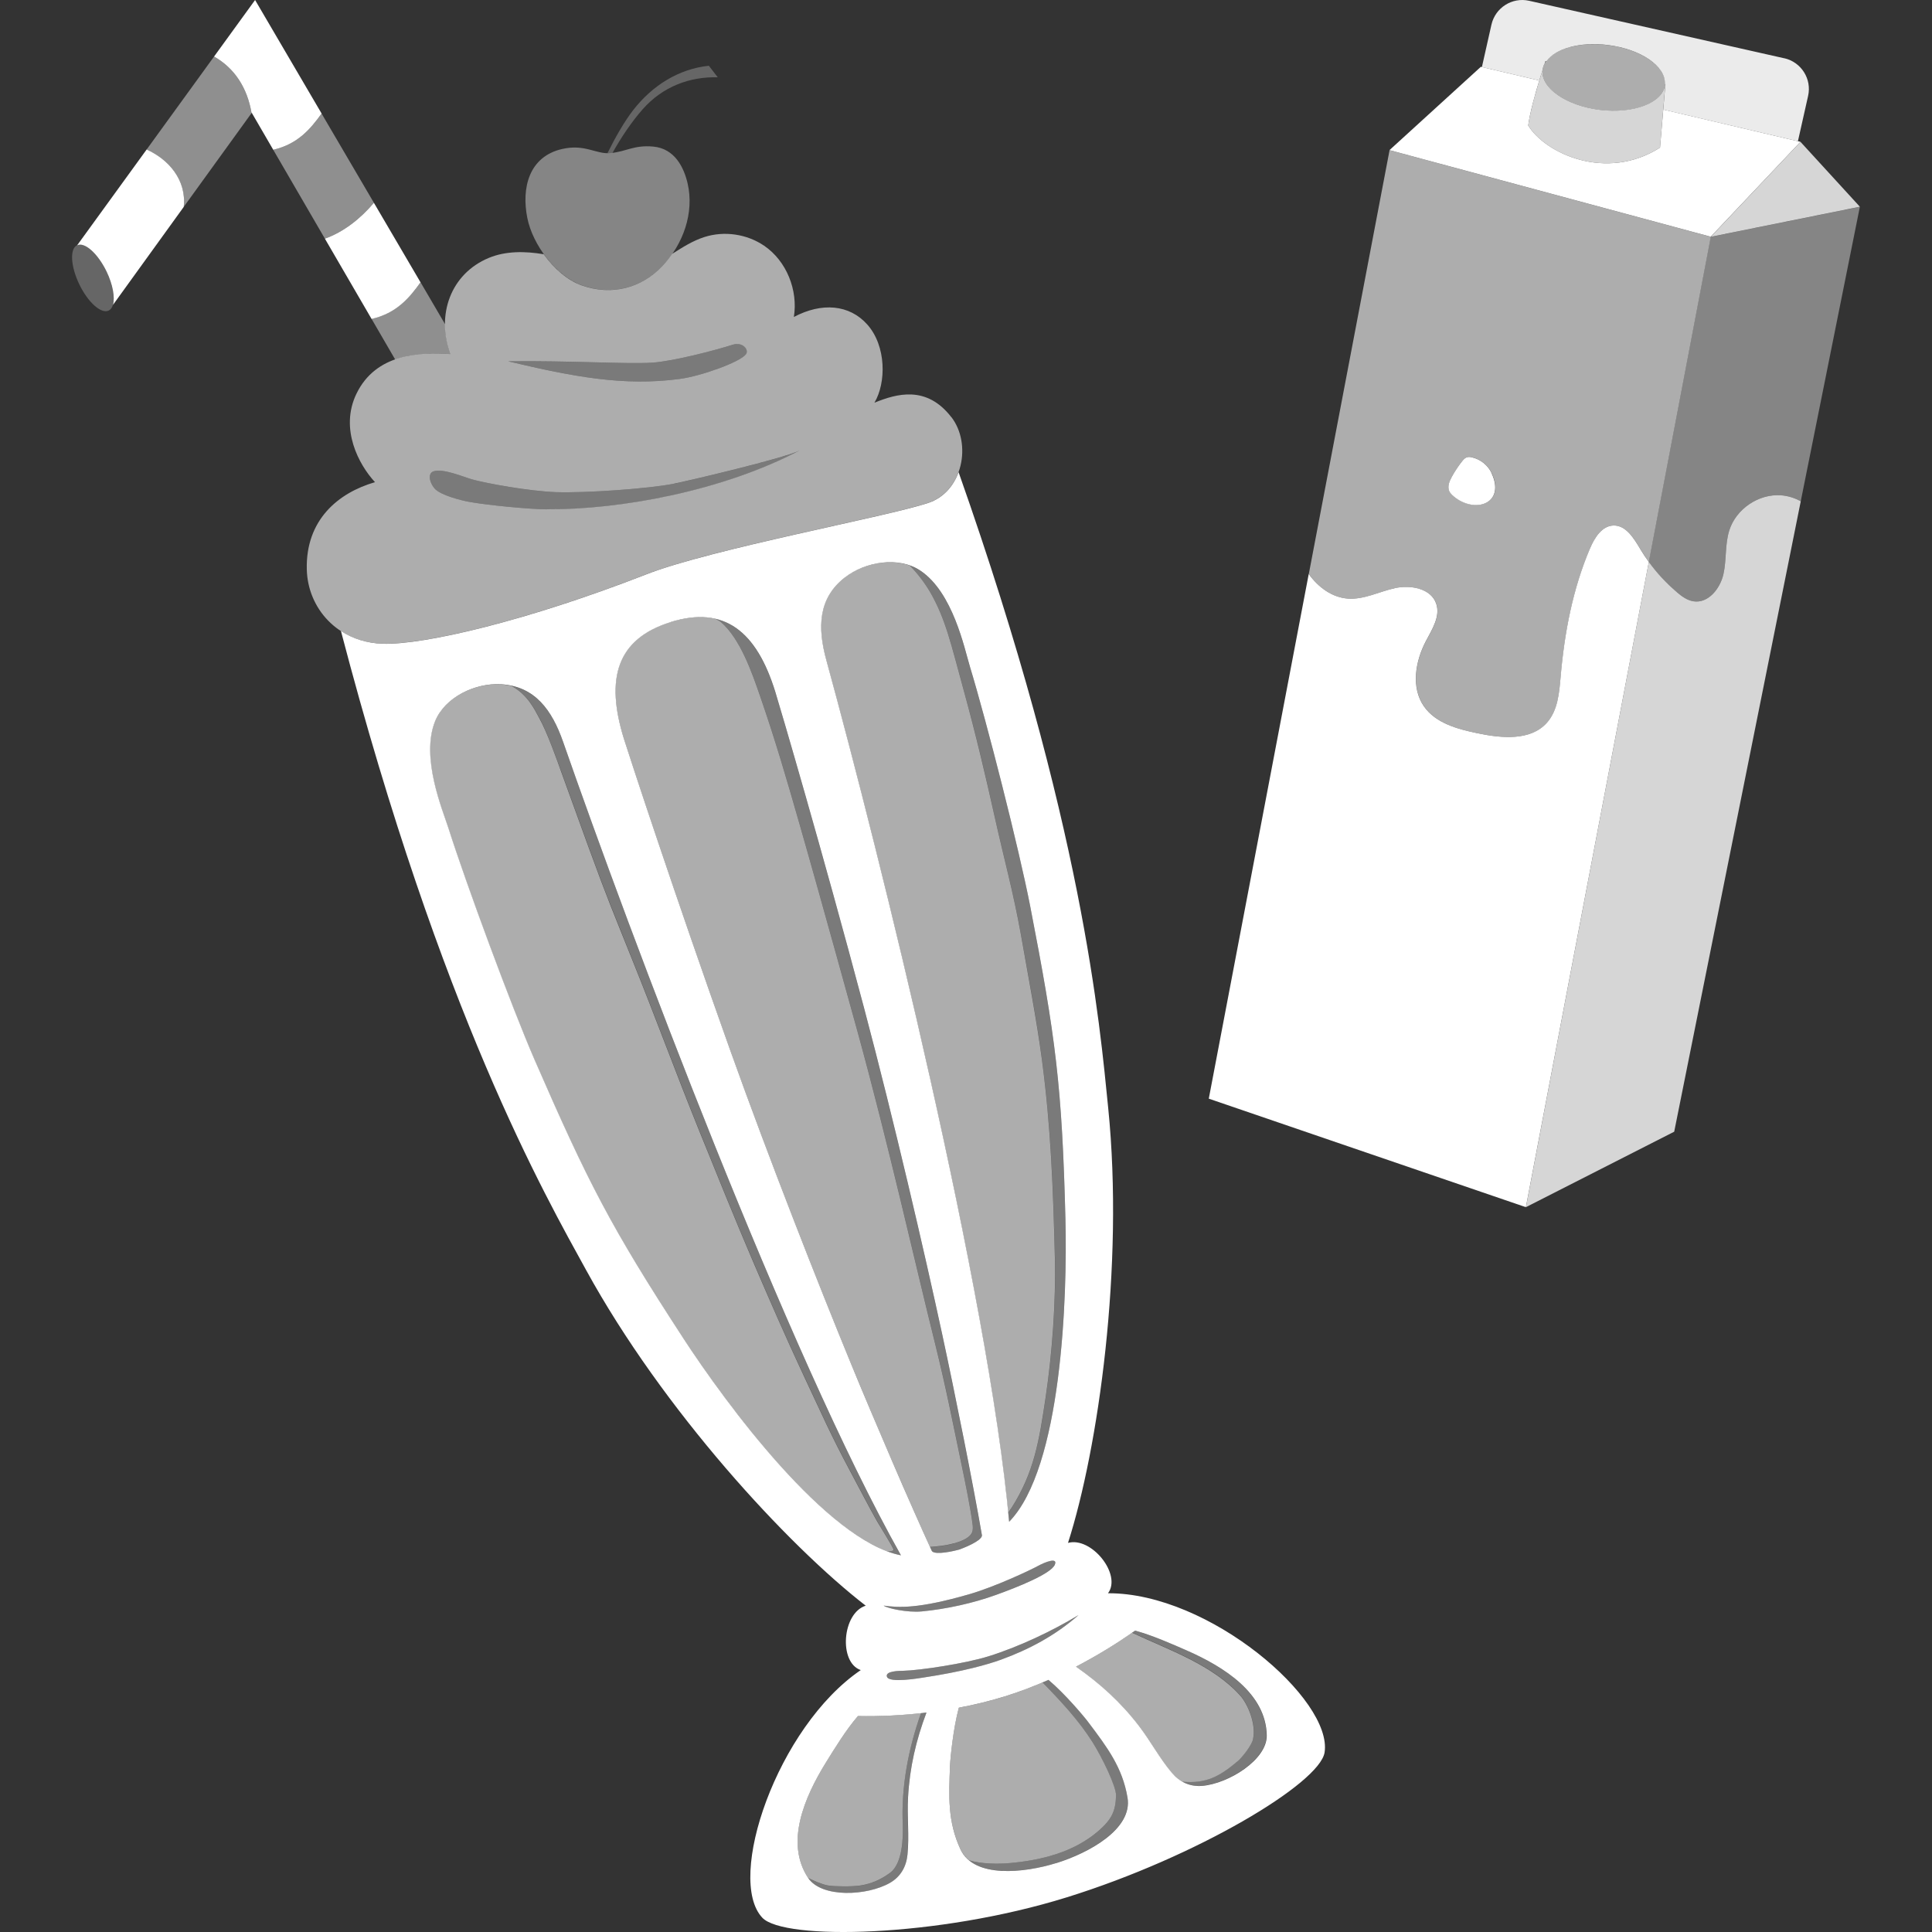 <svg viewBox="0 0 300 300" xmlns="http://www.w3.org/2000/svg"><rect x="0" y="0" width="300" height="300" fill="#333333" stroke="none"/><g fill="#fff"><path d="m 138.76 240.64 c -.08 -.4 -1.97 -3.39 -2.53 -4.35 -1.16 -2.02 -3.16 -5.88 -4.26 -7.93 -3 -5.6 -4.42 -8.9 -7.12 -14.64 -2.89 -6.17 -5.24 -11.6 -7.93 -17.86 -2.71 -6.32 -5.7 -13.74 -8.28 -20.11 -3.75 -9.27 -6.86 -17.81 -10.61 -27.08 -2.7 -6.78 -3.53 -8.59 -6.69 -17.26 -1.12 -3.08 -2.83 -7.81 -4.17 -11.5 -.58 -1.62 -2.17 -6.15 -3.45 -8.44 -.68 -1.23 -1.75 -3.59 -4.33 -4.98 -.52 -.11 -1.07 -.19 -1.65 -.23 -4 -.23 -8.72 2.02 -10.21 5.75 -2.28 5.67 1.2 13.84 2.09 16.64 2.72 8.57 9.81 27.77 13.37 35.94 8.29 19.03 11.78 25.89 23.03 43.14 6.23 9.57 20.47 28.95 31.7 33.17 .44 -.02 1.07 -.06 1.03 -.25 z" opacity=".6"/><path d="m 137.74 240.89 c .74 .28 1.46 .49 2.16 .63 -17.62 -31.35 -42.11 -96.62 -52.45 -126.29 -1.55 -4.44 -3.83 -7.83 -8.03 -8.74 2.58 1.4 3.64 3.75 4.33 4.98 1.27 2.3 2.86 6.83 3.45 8.44 1.33 3.69 3.04 8.41 4.17 11.5 3.16 8.67 4 10.48 6.69 17.26 3.75 9.27 6.86 17.81 10.61 27.08 2.58 6.37 5.56 13.79 8.28 20.11 2.69 6.26 5.03 11.7 7.93 17.86 2.7 5.75 4.12 9.05 7.12 14.64 1.1 2.05 3.1 5.92 4.26 7.93 .55 .96 2.44 3.95 2.53 4.35 .04 .19 -.59 .23 -1.03 .25 z" opacity=".35"/><path d="m 39.06 17.55 c -.67 -3.94 -2.65 -6.97 -5.82 -8.77 l -10.48 14.45 c 3.39 1.52 6.22 4.72 5.76 8.91 l 10.54 -14.58 z" opacity=".45"/><path d="m 49.94 17.63 c -1.72 2.38 -3.68 4.73 -7.51 5.63 l 8.02 13.8 c 2.91 -1.04 5.51 -3.1 7.61 -5.57 l -8.12 -13.85 z" opacity=".45"/><path d="m 39.06 17.55 l .03 -.04 3.34 5.75 c 3.83 -.89 5.79 -3.25 7.51 -5.63 l -10.33 -17.63 -6.37 8.78 c 3.17 1.8 5.15 4.83 5.82 8.77 z"/><path d="m 58.06 31.49 c -2.1 2.48 -4.7 4.53 -7.61 5.57 l 7.25 12.47 c 3.89 -.89 5.87 -3.28 7.6 -5.69 z"/><path d="m 147.71 64.76 c -3.84 -4.95 -8.45 -3.64 -11.93 -2.23 1.84 -3.07 1.87 -8.8 -1.11 -12.14 -2.77 -3.11 -7.06 -3.47 -11.4 -1.17 .67 -4.14 -1.12 -8.68 -4.61 -11.06 -2.67 -1.82 -6.18 -2.34 -9.26 -1.36 -1.81 .57 -3.41 1.6 -5.02 2.62 -.46 .67 -.97 1.3 -1.52 1.89 -3.18 3.36 -7.76 4.67 -12.49 3.02 -2.24 -.78 -4.36 -2.64 -5.94 -4.85 -2.9 -.49 -5.91 -.52 -8.51 .56 -5.96 2.47 -8.21 8.85 -5.99 14.94 -4.76 -.31 -11.58 -.1 -14.6 6.2 -2.59 5.41 .37 10.96 2.9 13.69 -5.7 1.65 -10.79 5.85 -10.59 13.57 .15 5.94 4.69 11.29 11.78 11.51 6.43 .2 22.55 -3.6 40.94 -10.78 10.14 -3.96 37.48 -8.96 43.81 -11.1 5.33 -1.8 6.77 -9.16 3.54 -13.33 z m -46.43 -8.45 c 3.24 -.2 9.78 -1.92 12.53 -2.79 1.51 -.47 2.55 .79 2.02 1.49 -.92 1.23 -7.02 3.4 -10.27 3.83 -8.69 1.16 -16.51 -.33 -26.67 -2.74 9.56 -.12 18.26 .46 22.39 .21 z m -16.35 22.78 c -2.82 -.02 -9.36 -.66 -12.13 -1.17 -1.26 -.23 -4.18 -.99 -5.17 -1.92 -.83 -.78 -1.35 -2.46 -.32 -2.81 1.48 -.5 4.66 .87 6 1.25 2.16 .61 8.89 1.84 13.03 1.98 4.67 .15 14.23 -.52 18.25 -1.3 1.76 -.34 17.03 -3.9 19.56 -5.16 -11.93 6.27 -27.82 9.2 -39.23 9.12 z" opacity=".6"/><path d="m 87.31 23.13 c -5.18 1.17 -6.36 6.05 -5.43 10.71 .83 4.18 4.48 9.08 8.51 10.48 4.72 1.65 9.31 .34 12.49 -3.02 s 4.96 -8.23 3.89 -12.83 c -.57 -2.45 -1.98 -5.4 -5.34 -5.71 -3 -.27 -4.14 .77 -6.6 1.01 -2.26 .23 -3.96 -1.45 -7.51 -.64 z" opacity=".4"/><path d="m 148.11 239.66 c .88 -.25 2.4 -.75 2.81 -1.66 .21 -.46 .15 -.98 .08 -1.48 -.28 -2.15 -1.16 -6.58 -1.61 -8.7 -1.5 -7.16 -2.41 -12 -4.17 -19.1 -3.13 -12.57 -7.25 -31.03 -12.09 -48.63 -1.09 -3.95 -2.18 -7.9 -3.28 -11.84 -1.94 -6.95 -3.73 -13.42 -5.72 -20.36 -2 -6.99 -3.71 -12.86 -6.08 -19.73 -1.24 -3.6 -3.09 -8.98 -6.1 -11.55 -.19 -.16 -.56 -.34 -.91 -.55 -2 -.46 -4.29 -.3 -6.92 .52 -8.34 2.59 -10.17 8.74 -7.26 18.11 .73 2.35 7.96 24.43 16.49 48.32 6.14 17.18 13.74 36.47 18.69 48.52 3.6 8.75 8.97 21.27 12.36 28.68 1.25 -.09 2.5 -.22 3.71 -.56 z" opacity=".6"/><path d="m 156.99 234.27 c 3.59 -5.6 4.36 -10.47 5.38 -17.31 1.01 -6.77 1.6 -14.85 1.43 -21.7 -.27 -10.62 -.61 -20.12 -2 -30.65 -.81 -6.1 -1.99 -12.2 -3.28 -19.52 -1.17 -6.56 -2.65 -11.85 -4.09 -18.36 -1.42 -6.41 -2.91 -12.73 -4.85 -19.78 -1.85 -6.7 -2.71 -10.81 -5.18 -15.06 -.79 -1.35 -1.93 -2.85 -3.15 -4.09 -3.23 -1.14 -7.36 -.25 -10.06 1.85 -4.18 3.24 -4.29 7.78 -2.89 12.88 8.2 29.92 24.7 96.24 28.24 132.38 .15 -.21 .3 -.42 .44 -.64 z" opacity=".6"/><path d="m 183.58 276.65 c 3.66 .35 5.76 -.78 8.61 -3.18 .73 -.62 2.18 -2.48 2.38 -3.41 .53 -2.46 -.9 -5.56 -1.97 -6.75 -4.3 -4.8 -11.02 -7.07 -16.83 -9.79 -2.64 1.85 -5.59 3.66 -8.72 5.29 3.72 2.59 6.93 5.51 9.77 9.2 1.8 2.34 3.19 5 5.1 7.26 .49 .58 1.04 1.04 1.65 1.39 z" opacity=".6"/><path d="m 150.46 288.86 c 1.96 .6 4.57 .59 6.3 .44 4.82 -.42 9.96 -1.65 13.82 -5.01 2.06 -1.8 2.64 -3.05 2.72 -5.46 .05 -1.38 -2.15 -5.94 -3.69 -8.37 -2.15 -3.39 -4.93 -6.35 -7.73 -9.22 -1.94 .83 -3.92 1.57 -5.9 2.19 -2.3 .71 -4.68 1.29 -7.09 1.74 -.89 3.24 -1.33 7.8 -1.37 8.98 -.2 4.77 -.39 8.7 1.63 13.03 .32 .68 .78 1.23 1.32 1.68 z" opacity=".6"/><path d="m 125.5 291.62 c 1 .47 2.17 1.01 3.1 1.16 1.09 .17 3.73 .19 4.98 0 1.75 -.27 3.19 -.92 4.62 -1.96 1.96 -1.43 2.06 -5.51 1.98 -7.48 -.26 -5.91 .86 -11.77 2.83 -17.32 -3.38 .36 -6.71 .51 -9.8 .45 -1.82 2.09 -3.64 5.07 -4.92 7.13 -3.42 5.51 -6.4 12.54 -2.83 17.98 .01 .01 .02 .03 .03 .04 z" opacity=".6"/><path d="m 22.76 23.23 l -10.78 14.86 c 1.16 -.56 3.2 1.26 4.56 4.06 .99 2.05 1.33 4.05 1 5.2 l 10.99 -15.22 c .46 -4.19 -2.37 -7.39 -5.76 -8.91 z"/><ellipse cx="14.43" cy="43.17" opacity=".25" rx="2.34" ry="5.64" transform="matrix(.9 -.435 .435 .9 -17.34 10.57)"/><path d="m 69.94 54.98 c -.56 -1.55 -.84 -3.12 -.83 -4.64 l -3.81 -6.51 c -1.74 2.41 -3.71 4.8 -7.6 5.69 l 3.66 6.3 c 2.85 -1.01 6.02 -1.01 8.59 -.84 z" opacity=".45"/><path d="m 105.57 58.84 c 3.24 -.43 9.35 -2.61 10.27 -3.83 .53 -.71 -.51 -1.97 -2.02 -1.49 -2.76 .87 -9.29 2.59 -12.53 2.79 -4.13 .25 -12.82 -.32 -22.39 -.21 10.16 2.41 17.98 3.9 26.67 2.74 z" opacity=".35"/><path d="m 104.59 75.12 c -4.01 .78 -13.58 1.45 -18.25 1.3 -4.14 -.13 -10.87 -1.37 -13.03 -1.98 -1.34 -.38 -4.52 -1.75 -6 -1.25 -1.03 .34 -.51 2.03 .32 2.81 .99 .93 3.91 1.69 5.17 1.92 2.77 .51 9.31 1.15 12.13 1.17 11.41 .08 27.3 -2.85 39.23 -9.12 -2.53 1.25 -17.8 4.81 -19.56 5.16 z" opacity=".35"/><path d="m 110.08 10.21 c -4.71 .49 -8.8 3.08 -11.76 6.89 -1.43 1.85 -2.77 4.23 -3.99 6.68 .16 0 .31 .01 .48 0 .11 -.01 .2 -.03 .3 -.04 1.38 -2.48 3.01 -4.87 4.67 -6.76 3.15 -3.57 7.35 -5.09 11.67 -4.98 0 0 -1.38 -1.79 -1.38 -1.79 z" opacity=".25"/><path d="m 152.46 238.37 c -1.38 -7.94 -4.13 -21.77 -6.18 -31.25 -2.75 -12.73 -7.43 -32.93 -12.11 -50.57 -6.51 -24.51 -13.07 -46.8 -13.8 -49.15 -2 -6.42 -4.97 -10.33 -9.32 -11.33 .35 .21 .72 .38 .91 .55 3.01 2.57 4.86 7.95 6.1 11.55 2.37 6.87 4.08 12.74 6.08 19.73 1.99 6.94 3.78 13.41 5.72 20.36 1.1 3.95 2.19 7.89 3.28 11.84 4.84 17.59 8.96 36.05 12.09 48.63 1.77 7.1 2.67 11.94 4.17 19.1 .45 2.13 1.32 6.56 1.61 8.7 .07 .5 .13 1.02 -.08 1.48 -.41 .91 -1.93 1.4 -2.81 1.66 -1.21 .34 -2.46 .47 -3.71 .56 .09 .19 .18 .39 .26 .57 .26 .57 2.29 .36 4.22 -.17 1.89 -.67 3.68 -1.64 3.57 -2.26 z" opacity=".35"/><path d="m 150.59 103.49 c -.85 -2.81 -2.62 -11.52 -7.71 -14.89 -.5 -.33 -1.05 -.59 -1.62 -.79 1.22 1.25 2.37 2.74 3.15 4.09 2.47 4.26 3.33 8.36 5.18 15.06 1.94 7.05 3.44 13.36 4.85 19.78 1.44 6.51 2.92 11.79 4.09 18.36 1.3 7.32 2.48 13.42 3.28 19.52 1.39 10.53 1.73 20.03 2 30.65 .17 6.85 -.42 14.92 -1.43 21.7 -1.02 6.85 -1.8 11.72 -5.38 17.31 -.14 .22 -.29 .43 -.44 .64 .05 .46 .1 .94 .14 1.39 8.18 -8.39 9.04 -34.88 8.74 -47.04 -.52 -20.58 -1.53 -28.21 -5.48 -48.59 -1.7 -8.76 -6.75 -28.59 -9.36 -37.19 z" opacity=".35"/><path d="m 150.5 247.55 c -8 2.32 -11 2.08 -13.3 1.77 .57 .43 3.72 1.11 5.92 .9 3.84 -.36 8.05 -1.3 11.49 -2.55 3.46 -1.25 8.58 -3.3 9.17 -4.7 .52 -1.23 -1.58 -.39 -2.58 .17 -1.16 .64 -6.64 3.23 -10.7 4.41 z" opacity=".35"/><path d="m 143.31 260.5 c -.61 .09 -5.2 .88 -5.58 -.12 -.35 -.93 1.96 -.93 2.51 -.94 2.6 -.06 9.66 -1.13 13.22 -2.24 4.77 -1.48 10.03 -3.99 14.01 -6.41 -3.59 3.16 -7.68 5.34 -12.03 6.92 -2 .73 -5.88 1.85 -12.13 2.79 z" opacity=".35"/><path d="m 172.05 247.4 c 2.17 -2.9 -2.55 -8.82 -6.21 -7.82 4.69 -14.62 8.73 -42.88 6.24 -67.54 -1.3 -12.87 -3.86 -43.8 -23.23 -98.72 -.79 2.16 -2.36 3.98 -4.67 4.76 -6.33 2.14 -33.68 7.14 -43.81 11.1 -18.39 7.18 -34.5 10.98 -40.94 10.78 -2.51 -.08 -4.7 -.81 -6.49 -1.98 15.57 59.47 31.68 87.6 38.08 99.25 11.92 21.73 31.27 42.71 43.41 52.1 -3.67 1.15 -4.23 8.83 -.77 10 -13.02 8.86 -20.98 32.44 -15.28 38.46 3.34 3.53 27.14 3.09 47.29 -3.18 s 39.25 -17.69 40.01 -22.49 c 1.29 -8.19 -17.89 -24.8 -33.63 -24.72 z m -4.58 3.39 c -3.59 3.16 -7.68 5.34 -12.03 6.92 -2 .73 -5.88 1.85 -12.13 2.79 -.61 .09 -5.2 .88 -5.58 -.12 -.35 -.93 1.96 -.93 2.51 -.94 2.6 -.06 9.66 -1.13 13.22 -2.24 4.77 -1.48 10.03 -3.99 14.01 -6.41 z m -30.26 -1.47 c 2.3 .31 5.3 .54 13.3 -1.77 4.07 -1.18 9.54 -3.77 10.7 -4.41 1 -.55 3.1 -1.4 2.58 -.17 -.59 1.4 -5.7 3.45 -9.17 4.7 -3.45 1.25 -7.66 2.19 -11.49 2.55 -2.21 .21 -5.35 -.47 -5.92 -.9 z m -5.99 -159.67 c 3.17 -2.46 8.32 -3.28 11.67 -1.06 5.09 3.38 6.86 12.09 7.71 14.89 2.62 8.6 7.66 28.43 9.36 37.19 3.96 20.38 4.96 28.01 5.48 48.59 .31 12.16 -.56 38.65 -8.74 47.04 -3.25 -35.81 -20.08 -103.47 -28.38 -133.77 -1.4 -5.1 -1.29 -9.64 2.89 -12.88 z m -27.08 6.94 c 8.34 -2.59 13.33 1.44 16.24 10.81 .73 2.35 7.29 24.64 13.8 49.15 4.68 17.64 9.36 37.83 12.11 50.57 2.05 9.49 4.81 23.31 6.18 31.25 .11 .62 -1.68 1.59 -3.57 2.26 -1.94 .52 -3.96 .74 -4.22 .17 -3.37 -7.33 -8.93 -20.27 -12.62 -29.25 -4.95 -12.05 -12.55 -31.34 -18.69 -48.52 -8.53 -23.89 -15.76 -45.97 -16.49 -48.32 -2.91 -9.37 -1.09 -15.52 7.26 -18.11 z m 1.91 111.13 c -11.24 -17.25 -14.74 -24.11 -23.03 -43.14 -3.56 -8.18 -10.65 -27.38 -13.37 -35.94 -.89 -2.8 -4.37 -10.97 -2.09 -16.64 1.5 -3.73 6.21 -5.98 10.21 -5.75 5.28 .3 7.94 3.98 9.68 8.97 10.34 29.67 34.83 94.94 52.45 126.29 -11.5 -2.27 -27.22 -23.61 -33.86 -33.8 z m 34.95 71.42 c -.16 2.95 .21 5.93 -.09 8.87 -.19 1.86 -1.06 3.4 -2.7 4.35 -3.57 2.05 -10.65 2.39 -12.74 -.78 -3.57 -5.43 -.6 -12.46 2.83 -17.98 1.28 -2.06 3.1 -5.04 4.92 -7.13 3.34 .07 6.97 -.1 10.64 -.54 -1.61 4.27 -2.61 8.52 -2.86 13.2 z m 23.03 10.15 c -5.02 1.56 -12.78 2.39 -14.88 -2.11 -2.02 -4.33 -1.82 -8.26 -1.63 -13.03 .05 -1.18 .49 -5.74 1.37 -8.98 2.41 -.45 4.79 -1.03 7.09 -1.74 s 4.59 -1.59 6.83 -2.58 c 2.57 2.17 5.51 5.67 6.22 6.62 2.87 3.82 5.26 6.95 6.05 11.66 .82 4.9 -6.04 8.61 -11.06 10.17 z m 22.61 -11.98 c -1.89 .15 -3.49 -.62 -4.69 -2.05 -1.91 -2.26 -3.3 -4.92 -5.1 -7.26 -2.84 -3.7 -6.06 -6.61 -9.77 -9.2 3.3 -1.72 6.42 -3.64 9.17 -5.6 2.65 .71 5.76 2.09 7.93 3.04 5.95 2.6 12.38 6.71 12.52 13.21 .08 3.79 -5.95 7.53 -10.05 7.86 z"/><path d="m 192.19 273.46 c -2.86 2.4 -4.96 3.53 -8.61 3.18 .9 .51 1.92 .76 3.04 .66 4.1 -.34 10.13 -4.07 10.05 -7.86 -.14 -6.5 -6.57 -10.61 -12.52 -13.21 -2.17 -.95 -5.29 -2.33 -7.93 -3.04 -.14 .1 -.3 .2 -.44 .3 5.81 2.72 12.53 4.99 16.83 9.79 1.07 1.2 2.5 4.3 1.97 6.75 -.2 .93 -1.65 2.8 -2.38 3.41 z" opacity=".35"/><path d="m 175.08 279.12 c -.79 -4.71 -3.18 -7.84 -6.05 -11.66 -.71 -.94 -3.65 -4.45 -6.22 -6.62 -.31 .14 -.62 .26 -.93 .4 2.8 2.87 5.58 5.83 7.73 9.22 1.54 2.43 3.73 6.99 3.69 8.37 -.08 2.41 -.66 3.66 -2.72 5.46 -3.85 3.36 -9 4.59 -13.82 5.01 -1.73 .15 -4.34 .17 -6.3 -.44 3.07 2.54 9.29 1.76 13.55 .43 5.02 -1.56 11.88 -5.27 11.06 -10.17 z" opacity=".35"/><path d="m 143.01 266.03 c -1.98 5.55 -3.09 11.41 -2.83 17.32 .09 1.97 -.02 6.05 -1.98 7.48 -1.43 1.04 -2.87 1.69 -4.62 1.96 -1.25 .19 -3.89 .17 -4.98 0 -.94 -.15 -2.11 -.69 -3.1 -1.16 2.12 3.12 9.15 2.78 12.7 .74 1.64 -.94 2.52 -2.49 2.7 -4.35 .29 -2.94 -.07 -5.92 .09 -8.87 .25 -4.68 1.25 -8.93 2.86 -13.2 -.28 .03 -.57 .06 -.85 .09 z" opacity=".35"/><path d="m 236.95 187.44 l 19.08 -100.18 c 1.26 1.74 2.73 3.32 4.37 4.71 .75 .64 1.59 1.25 2.56 1.4 2.28 .36 4.14 -1.95 4.65 -4.2 s .22 -4.64 .92 -6.83 c 1.06 -3.32 4.55 -5.68 8.02 -5.43 1.08 .08 2.13 .41 3.07 .93 l -19.65 97.89 -23.03 11.72 z" opacity=".8"/><path d="m 260.4 91.97 c .75 .64 1.59 1.25 2.56 1.4 2.28 .36 4.14 -1.95 4.65 -4.2 s .22 -4.64 .92 -6.83 c 1.06 -3.32 4.55 -5.68 8.02 -5.43 1.08 .08 2.13 .41 3.07 .93 l 9.18 -45.73 -23.16 4.67 -9.62 50.48 c 1.26 1.74 2.73 3.33 4.37 4.72 z" opacity=".4"/><path d="m 254.7 85.25 c -1 -1.67 -2.22 -3.7 -4.16 -3.65 -1.8 .05 -2.95 1.91 -3.65 3.57 -2.67 6.27 -3.96 13.06 -4.55 19.85 -.22 2.55 -.44 5.32 -2.15 7.22 -2.53 2.82 -7 2.4 -10.71 1.63 -3.14 -.65 -6.54 -1.56 -8.37 -4.19 -2.03 -2.92 -1.35 -6.99 .31 -10.14 .96 -1.82 2.25 -3.81 1.61 -5.76 -.78 -2.39 -3.95 -3 -6.41 -2.46 -2.45 .54 -4.81 1.81 -7.32 1.63 -2.48 -.18 -4.59 -1.76 -6.08 -3.82 l -15.52 81.47 49.24 16.85 19.09 -100.19 c -.47 -.65 -.92 -1.31 -1.33 -2 z"/><path d="m 246.89 85.17 c .71 -1.66 1.85 -3.52 3.65 -3.57 1.94 -.05 3.17 1.98 4.16 3.65 .41 .69 .86 1.35 1.33 2 l 9.62 -50.48 -49.88 -13.45 -12.54 65.81 c 1.49 2.06 3.59 3.65 6.08 3.82 2.51 .18 4.86 -1.09 7.32 -1.63 2.45 -.54 5.62 .08 6.41 2.46 .64 1.95 -.65 3.94 -1.61 5.76 -1.66 3.15 -2.34 7.22 -.31 10.14 1.83 2.63 5.24 3.55 8.37 4.19 3.71 .77 8.18 1.19 10.71 -1.63 1.71 -1.9 1.92 -4.67 2.15 -7.22 .59 -6.79 1.88 -13.58 4.55 -19.85 z m -20.83 -7.85 c -.41 -.3 -.83 -.62 -1.02 -1.08 -.3 -.72 .03 -1.54 .41 -2.22 .38 -.69 .8 -1.35 1.27 -1.98 .11 -.14 .22 -.29 .33 -.43 .19 -.24 .4 -.49 .69 -.6 .27 -.1 .57 -.06 .85 0 1.32 .31 2.48 1.25 3.05 2.47 2.1 4.49 -2.19 6.28 -5.57 3.83 z" opacity=".6"/><path d="m 288.8 32.1 l -9.22 -10.07 -13.93 14.74 z" opacity=".8"/><path d="m 231.63 73.49 c -.57 -1.23 -1.73 -2.17 -3.05 -2.47 -.28 -.07 -.58 -.1 -.85 0 -.29 .11 -.5 .36 -.69 .6 -.11 .14 -.22 .28 -.33 .43 -.47 .63 -.89 1.29 -1.27 1.98 -.38 .68 -.71 1.5 -.41 2.22 .2 .46 .62 .78 1.02 1.08 3.37 2.44 7.67 .66 5.57 -3.83 z"/><path d="m 258.27 17.02 l -.5 5.9 c -8.37 5.33 -17.85 .88 -20.47 -3.44 .26 -1.95 1.06 -4.82 1.72 -6.98 l -9.07 -2.13 -14.19 12.94 49.88 13.45 13.94 -14.74 -21.32 -5.01 z"/><path d="m 277.06 9.05 l -39.62 -8.93 c -2.64 -.59 -5.25 1.07 -5.85 3.71 l -1.48 6.58 8.91 2.09 c .19 -.61 .36 -1.17 .51 -1.63 0 -.01 0 -.01 0 -.02 .05 -.36 .16 -.7 .34 -1.02 .07 -.22 .12 -.35 .12 -.35 l .13 .03 c 1.4 -1.96 5.2 -3.06 9.54 -2.52 5.13 .63 9.01 3.3 8.86 6.03 l .09 .02 -.34 3.98 20.91 4.91 1.58 -7.03 c .6 -2.64 -1.06 -5.26 -3.7 -5.86 z" opacity=".9"/><path d="m 239.53 10.86 c -.34 2.77 3.63 5.55 8.88 6.21 5.24 .65 9.77 -1.08 10.12 -3.86 .34 -2.78 -3.63 -5.57 -8.88 -6.21 -5.25 -.65 -9.77 1.08 -10.12 3.86 z" opacity=".6"/><path d="m 258.52 13.02 c 0 .06 .02 .12 .01 .18 -.35 2.78 -4.88 4.5 -10.12 3.86 -5.23 -.65 -9.2 -3.43 -8.88 -6.19 -.67 2.1 -1.89 6.11 -2.23 8.61 2.61 4.32 12.09 8.77 20.47 3.44 l .83 -9.89 -.09 -.02 z" opacity=".8"/></g></svg>